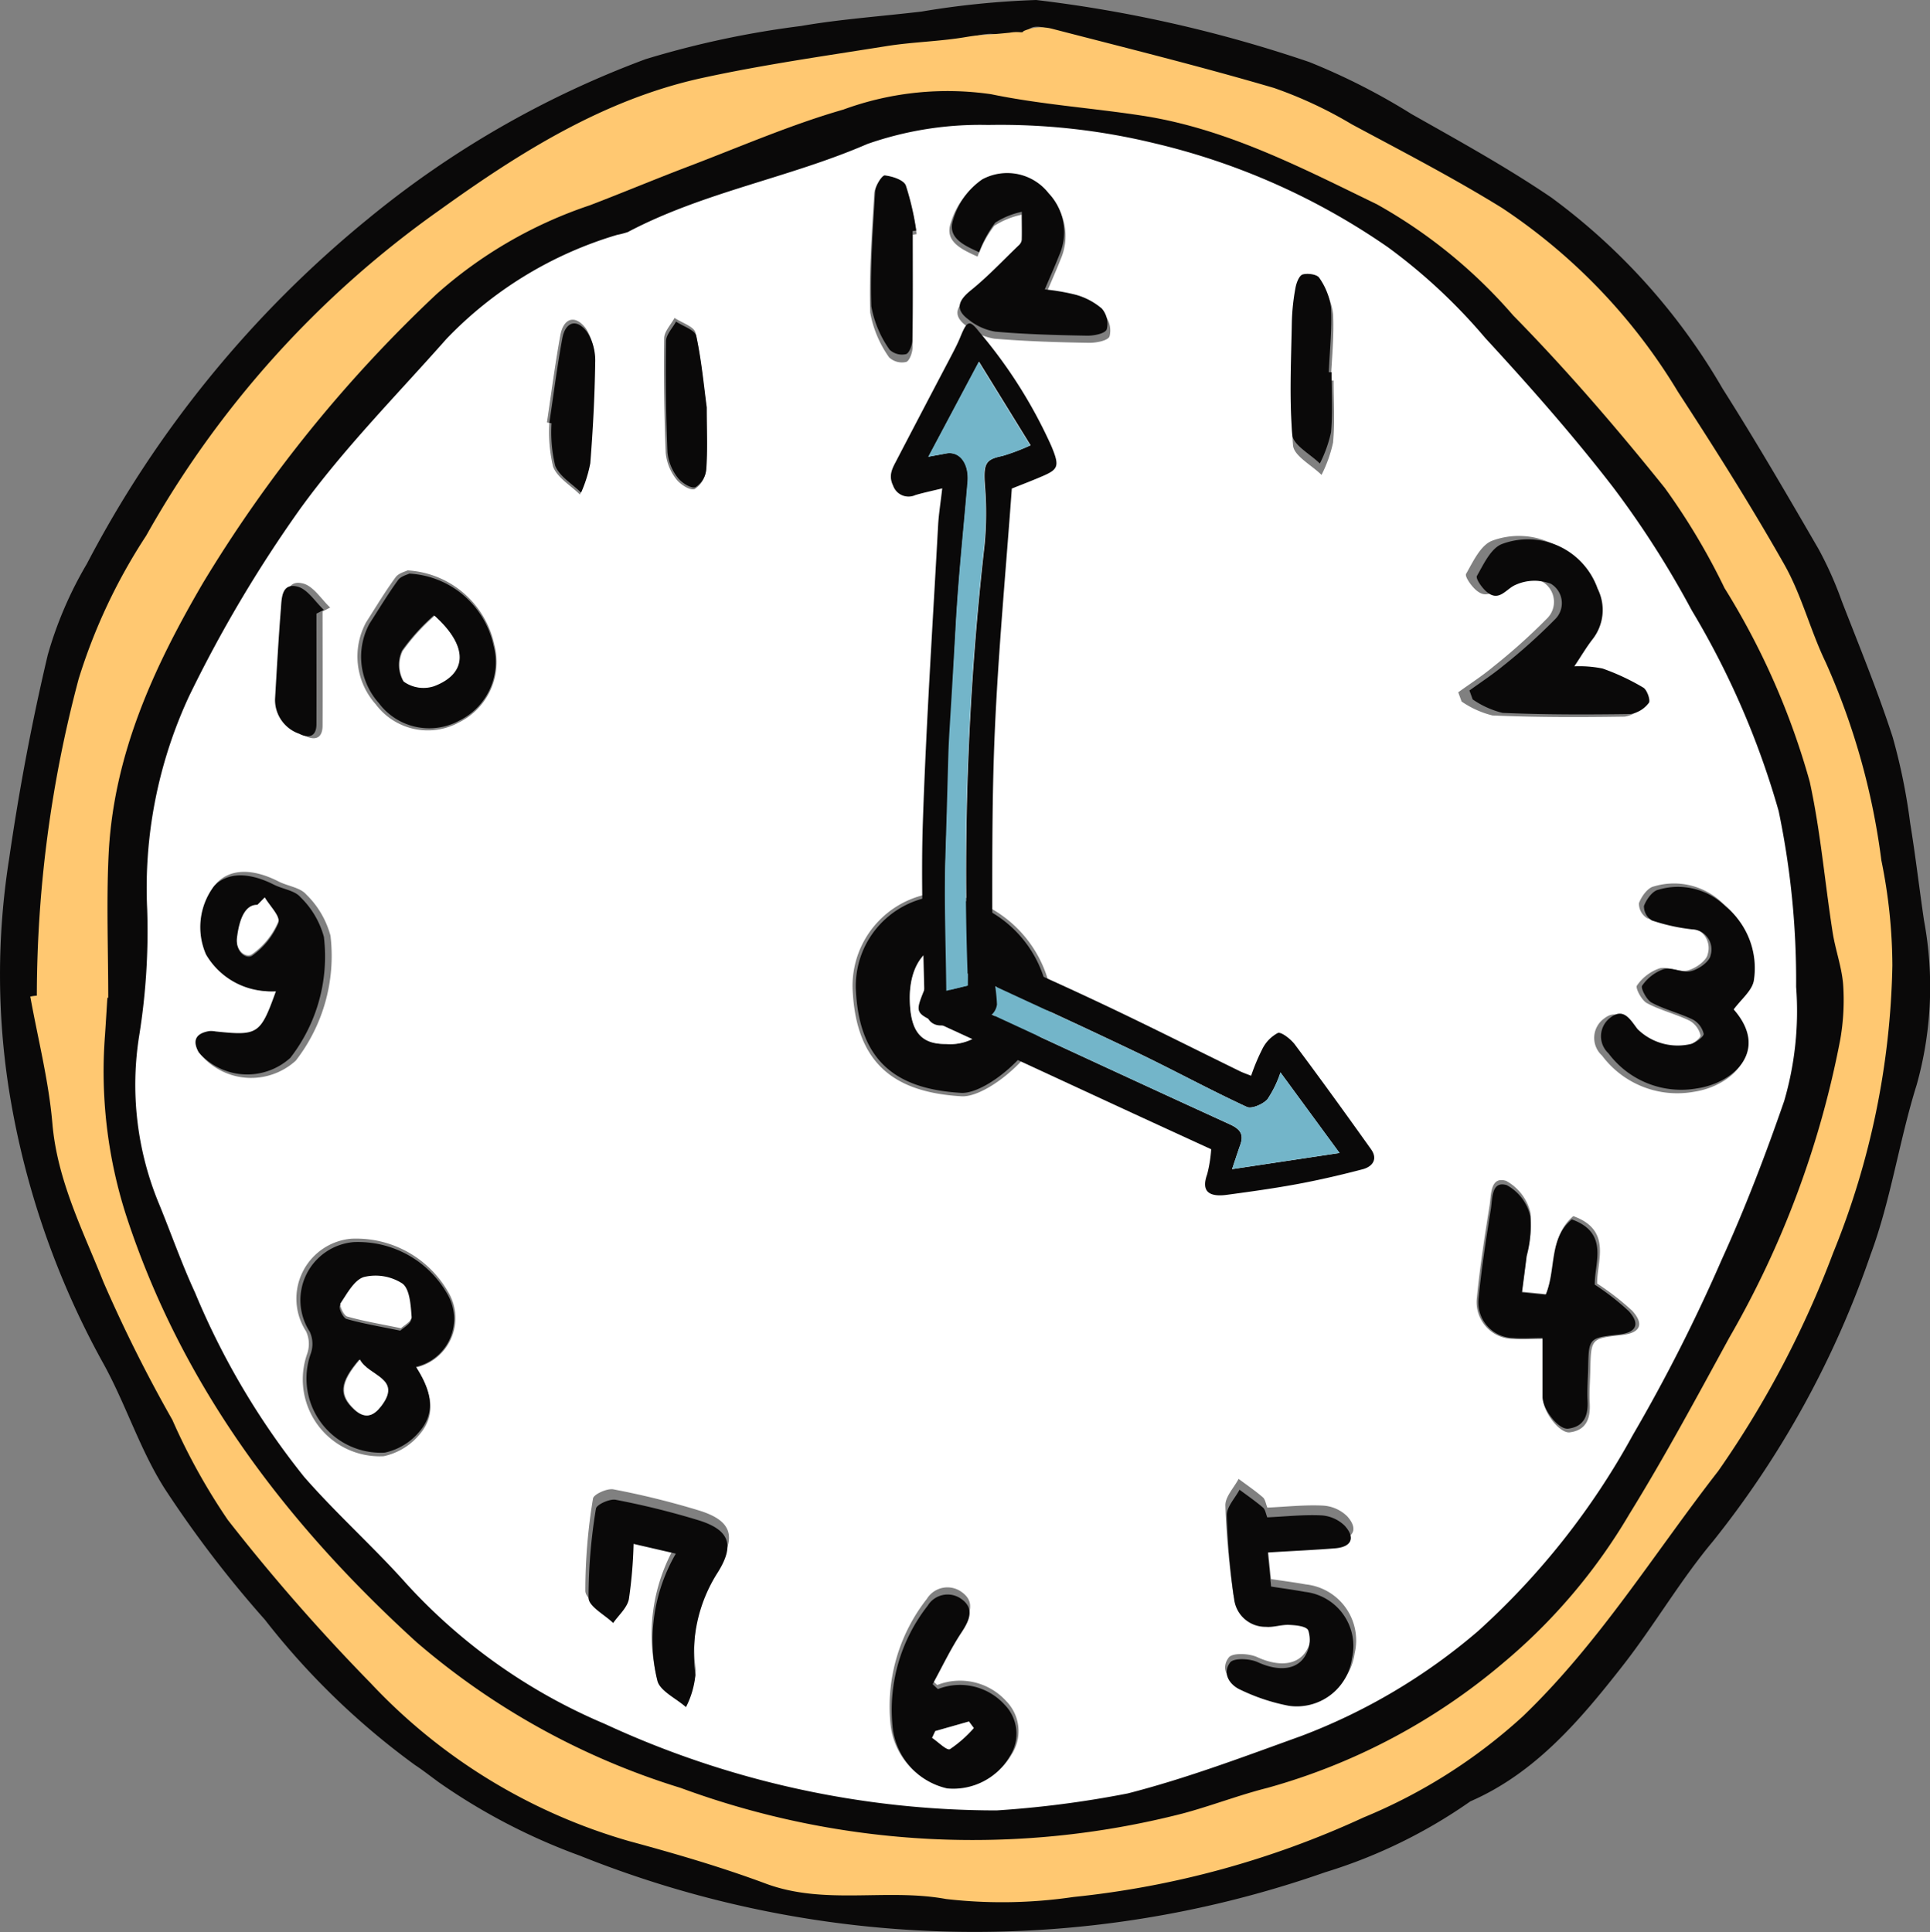 <?xml version="1.0"?>
<svg xmlns="http://www.w3.org/2000/svg" id="&#x30B0;&#x30EB;&#x30FC;&#x30D7;_1636" data-name="&#x30B0;&#x30EB;&#x30FC;&#x30D7; 1636" viewBox="0 0 72.748 72.839">
  <rect x="0" y="0" width="72.748" height="72.839" fill="#808080" stroke="none"/>
  <path id="&#x30D1;&#x30B9;_24561" data-name="&#x30D1;&#x30B9; 24561" d="M39.058,0a50.312,50.312,0,0,1,10.3,2.341A24.535,24.535,0,0,1,53.205,4.3c1.783,1.009,3.584,2,5.276,3.151a23.609,23.609,0,0,1,6.449,7.2c1.258,1.984,2.44,4.017,3.619,6.05a13.886,13.886,0,0,1,.875,1.963c.66,1.7,1.355,3.388,1.916,5.12A22.387,22.387,0,0,1,72,31.024c.2,1.22.342,2.452.522,3.676a13.653,13.653,0,0,1-.277,6.2c-.661,2.11-.97,4.339-1.737,6.4a36.03,36.03,0,0,1-5.936,10.8c-1.24,1.481-2.218,3.178-3.409,4.7-1.609,2.057-3.3,4.048-5.74,5.11a19.414,19.414,0,0,1-5.472,2.673,39.953,39.953,0,0,1-28.089-.623A22.982,22.982,0,0,1,16.553,67.2c-.377-.275-.629-.476-.9-.652A28.194,28.194,0,0,1,9.983,61.06,42.242,42.242,0,0,1,6.2,56.109c-.943-1.488-1.476-3.229-2.342-4.773A31.48,31.48,0,0,1,.35,41.159a27.986,27.986,0,0,1-.005-8.787C.718,29.794,1.2,27.223,1.8,24.69a14.576,14.576,0,0,1,1.472-3.43A41.626,41.626,0,0,1,13.87,8.252,36.416,36.416,0,0,1,24.339,2.229,35.134,35.134,0,0,1,30.187.981C31.628.73,33.1.627,34.731.437A32.39,32.39,0,0,1,39.058,0M1.421,37.534l-.247.033c.287,1.593.694,3.175.832,4.78.185,2.158,1.156,4.038,1.916,5.979a54.422,54.422,0,0,0,2.6,5.193A23.486,23.486,0,0,0,8.61,57.283a73.5,73.5,0,0,0,5.37,6.131,21.448,21.448,0,0,0,9.739,5.969c1.732.466,3.461.969,5.14,1.595,2.221.827,4.536.168,6.8.582a18.413,18.413,0,0,0,4.8-.075,34.382,34.382,0,0,0,10.927-3,20.379,20.379,0,0,0,6-3.814c2.863-2.747,4.937-6.127,7.352-9.234a37.265,37.265,0,0,0,4.329-8.222A30.136,30.136,0,0,0,71.287,36.4a20.048,20.048,0,0,0-.415-3.961,26.444,26.444,0,0,0-2.1-7.463c-.576-1.2-.9-2.523-1.551-3.671-1.254-2.218-2.619-4.376-4.009-6.512A21.758,21.758,0,0,0,56.59,7.865c-1.832-1.134-3.752-2.13-5.654-3.149A15.9,15.9,0,0,0,48,3.346c-2.767-.813-5.57-1.505-8.363-2.231-.41-.107-.884-.294-1.08.367-.028.093-.41.2-.458.148-.523-.577-1.095-.3-1.7-.2-.981.166-1.987.182-2.97.339-2.319.369-4.649.7-6.942,1.2-3.712.805-6.89,2.815-9.9,4.979A37.391,37.391,0,0,0,5.537,20.21,21.335,21.335,0,0,0,3,25.6,46.553,46.553,0,0,0,1.421,37.534" transform="translate(0)" fill="#0a0909" fill-rule="evenodd"/>
  <path id="&#x30D1;&#x30B9;_24562" data-name="&#x30D1;&#x30B9; 24562" d="M5.03,40.838A46.586,46.586,0,0,1,6.607,28.894,21.353,21.353,0,0,1,9.15,23.5,37.426,37.426,0,0,1,20.213,11.222c3.013-2.166,6.195-4.177,9.91-4.984,2.3-.5,4.628-.829,6.949-1.2.984-.156,1.991-.172,2.974-.339.608-.1.469-.045,1.65-.164.364-.065.494.033.522-.059a1.641,1.641,0,0,1,1.072-.092c2.8.726,5.6,1.419,8.371,2.233A15.963,15.963,0,0,1,54.6,7.991c1.9,1.02,3.825,2.016,5.659,3.151a21.779,21.779,0,0,1,6.632,6.933c1.391,2.138,2.758,4.3,4.013,6.518.65,1.149.976,2.478,1.553,3.674a26.467,26.467,0,0,1,2.1,7.47,20.041,20.041,0,0,1,.415,3.964A30.161,30.161,0,0,1,72.742,50.53a37.306,37.306,0,0,1-4.334,8.229c-2.418,3.109-4.494,6.492-7.359,9.242a20.4,20.4,0,0,1-6.007,3.817,34.422,34.422,0,0,1-10.939,3,18.434,18.434,0,0,1-4.8.076c-2.263-.414-4.58.245-6.8-.582-1.681-.626-3.413-1.13-5.146-1.6A21.472,21.472,0,0,1,17.6,66.741,73.494,73.494,0,0,1,12.227,60.6a23.5,23.5,0,0,1-2.088-3.769,54.493,54.493,0,0,1-2.6-5.2C6.773,49.7,5.8,47.815,5.616,45.655c-.138-1.607-.545-3.19-.833-4.785l.247-.033m2.775.077H7.77c-.029.472-.058.944-.089,1.416a17.708,17.708,0,0,0,.786,6.741C10.557,55.5,14.48,60.677,19.4,65.158a27.667,27.667,0,0,0,9.929,5.479,31.754,31.754,0,0,0,18.9.959c1.068-.287,2.105-.69,3.177-.961a23.362,23.362,0,0,0,8.889-4.72,21.481,21.481,0,0,0,4.717-5.57c1.336-2.163,2.541-4.409,3.762-6.642a35.858,35.858,0,0,0,4.181-11.238,8.679,8.679,0,0,0,.1-2.059c-.05-.667-.291-1.318-.395-1.985-.292-1.879-.452-3.785-.857-5.638A27.974,27.974,0,0,0,68.6,25.5a24.976,24.976,0,0,0-2.248-3.769c-1.8-2.241-3.686-4.432-5.7-6.483a19.075,19.075,0,0,0-5.133-4.185c-2.853-1.382-5.657-2.848-8.836-3.334-1.886-.289-3.8-.419-5.667-.8a11.38,11.38,0,0,0-5.557.577c-1.988.572-3.9,1.408-5.841,2.146-1.236.47-2.457.982-3.692,1.455a16.544,16.544,0,0,0-5.79,3.36,51.216,51.216,0,0,0-8.771,10.857C9.5,28.5,8,31.775,7.82,35.507c-.089,1.8-.015,3.6-.015,5.408" transform="translate(-3.642 -3.302)" fill="#ffc871" fill-rule="evenodd"/>
  <path id="&#x30D1;&#x30B9;_24563" data-name="&#x30D1;&#x30B9; 24563" d="M16.555,48.461c0-1.807-.074-3.617.015-5.42.185-3.739,1.689-7.022,3.552-10.211a51.326,51.326,0,0,1,8.79-10.88,16.577,16.577,0,0,1,5.8-3.367c1.238-.474,2.461-.987,3.7-1.458,1.944-.739,3.861-1.577,5.854-2.15a11.4,11.4,0,0,1,5.569-.578c1.869.387,3.789.517,5.679.806,3.186.487,6,1.956,8.855,3.341a19.125,19.125,0,0,1,5.144,4.194c2.018,2.055,3.906,4.251,5.712,6.5a25.032,25.032,0,0,1,2.253,3.777,28.026,28.026,0,0,1,3.212,7.3c.406,1.857.566,3.768.859,5.65.1.668.346,1.32.4,1.989a8.672,8.672,0,0,1-.105,2.063,35.936,35.936,0,0,1-4.189,11.262c-1.223,2.237-2.431,4.488-3.77,6.656a21.538,21.538,0,0,1-4.727,5.582,23.414,23.414,0,0,1-8.908,4.73c-1.074.271-2.113.676-3.184.963a31.82,31.82,0,0,1-18.936-.962,27.722,27.722,0,0,1-9.95-5.491c-4.933-4.49-8.865-9.676-10.96-16.121a17.753,17.753,0,0,1-.788-6.756c.032-.473.06-.946.09-1.419Zm33.477,30.6a38.49,38.49,0,0,0,4.937-.64c2.22-.57,4.38-1.386,6.54-2.166a22.372,22.372,0,0,0,6.638-3.942,28.12,28.12,0,0,0,5.821-7.371,63.32,63.32,0,0,0,3.356-6.615c.887-1.946,1.657-3.953,2.352-5.977a12.066,12.066,0,0,0,.448-4.295,31.221,31.221,0,0,0-.658-6.622,31.278,31.278,0,0,0-3.272-7.558,35.439,35.439,0,0,0-2.953-4.626c-1.507-1.955-3.147-3.813-4.821-5.631a21.19,21.19,0,0,0-3.651-3.408,25.764,25.764,0,0,0-8.8-3.921,24.553,24.553,0,0,0-6.256-.689,12.843,12.843,0,0,0-4.545.716c-2.949,1.28-6.162,1.81-9.016,3.317a2.992,2.992,0,0,1-.4.105,14.663,14.663,0,0,0-6.421,3.915c-1.86,2.1-3.852,4.115-5.493,6.378a49.262,49.262,0,0,0-4.2,7.088,17.139,17.139,0,0,0-1.571,8.017,24.752,24.752,0,0,1-.293,4.706,11.709,11.709,0,0,0,.746,6.4c.453,1.1.842,2.236,1.345,3.315a28.586,28.586,0,0,0,4.113,6.949c1.224,1.4,2.626,2.646,3.863,4.037A21.324,21.324,0,0,0,35.277,75.8a35.055,35.055,0,0,0,14.754,3.261" transform="translate(-12.475 -10.845)" fill="#0a0909" fill-rule="evenodd"/>
  <path id="&#x30D1;&#x30B9;_24564" data-name="&#x30D1;&#x30B9; 24564" d="M53.829,83.254a35.123,35.123,0,0,1-14.777-3.265A21.36,21.36,0,0,1,31.6,74.728c-1.239-1.393-2.643-2.64-3.869-4.043a28.624,28.624,0,0,1-4.12-6.958c-.5-1.081-.894-2.214-1.347-3.32A11.716,11.716,0,0,1,21.516,54a24.8,24.8,0,0,0,.294-4.712,17.154,17.154,0,0,1,1.573-8.027,49.3,49.3,0,0,1,4.211-7.1c1.644-2.266,3.639-4.281,5.5-6.386a14.69,14.69,0,0,1,6.431-3.919,3.034,3.034,0,0,0,.4-.105c2.858-1.509,6.076-2.04,9.03-3.321a12.861,12.861,0,0,1,4.552-.717,24.6,24.6,0,0,1,6.265.689,25.816,25.816,0,0,1,8.813,3.926,21.233,21.233,0,0,1,3.657,3.412c1.676,1.819,3.319,3.68,4.828,5.638a35.541,35.541,0,0,1,2.958,4.631,31.322,31.322,0,0,1,3.277,7.567,31.256,31.256,0,0,1,.659,6.63,12.078,12.078,0,0,1-.449,4.3c-.7,2.026-1.468,4.035-2.356,5.984A63.374,63.374,0,0,1,77.8,69.117a28.151,28.151,0,0,1-5.83,7.38,22.4,22.4,0,0,1-6.648,3.947c-2.164.781-4.327,1.6-6.55,2.169a38.6,38.6,0,0,1-4.944.641M48.4,52.308c.132,2.893,1.684,3.881,4.106,4.024,1.053.062,3.489-2.008,3.4-3.73a4.572,4.572,0,0,0-4.411-3.935A3.528,3.528,0,0,0,48.4,52.308M31.939,66.558a1.913,1.913,0,0,0,1.21-2.862A4,4,0,0,0,29.511,61.7,2.268,2.268,0,0,0,27.8,65.195a1.134,1.134,0,0,1,.033.865A2.9,2.9,0,0,0,30.724,69.9a2.417,2.417,0,0,0,1.359-.826c.681-.8.407-1.662-.144-2.521m42.493-1.076c0,.844,0,1.562,0,2.279,0,.479.618,1.293,1,1.244.625-.08.782-.521.752-1.094-.021-.416.013-.834.022-1.252.026-1.191.026-1.191,1.191-1.322.684-.077.854-.4.394-.91a9.816,9.816,0,0,0-1.326-1.03c-.019-.828.579-2.015-.9-2.542-.9.748-.6,1.947-1.017,2.937l-.923-.092c.069-.537.128-.975.182-1.414a4.477,4.477,0,0,0,.142-1.561,1.849,1.849,0,0,0-.918-1.2c-.6-.183-.558.529-.623.932-.183,1.151-.364,2.306-.477,3.466a1.387,1.387,0,0,0,1.352,1.56c.358.03.72,0,1.142,0m7.1-12.394c.3-.4.7-.721.786-1.111a3.111,3.111,0,0,0-1.1-2.907A2.639,2.639,0,0,0,78.6,48.42c-.228.045-.468.379-.561.632a.651.651,0,0,0,.305.564,7.519,7.519,0,0,0,1.564.346.781.781,0,0,1,.725,1.008c-.043.252-.461.543-.76.619-.327.083-.738-.165-1.063-.079a1.706,1.706,0,0,0-.846.647c-.067.091.175.556.376.663.508.272,1.088.409,1.609.662a.858.858,0,0,1,.41.549c.019.1-.276.321-.464.391a2.232,2.232,0,0,1-2.113-.572c-.272-.348-.531-.856-1.05-.454a.9.9,0,0,0-.085,1.4,3.539,3.539,0,0,0,3.47,1.365c1.4-.21,2.815-1.468,1.416-3.068m-17.5,18.744c-.06-.144-.078-.308-.169-.387-.29-.249-.607-.466-.914-.695-.175.331-.5.667-.5.994a29.712,29.712,0,0,0,.291,3.306,1.227,1.227,0,0,0,1.232,1.042c.3.028.61-.091.913-.075.259.014.659.053.736.209a1.156,1.156,0,0,1-.045.86c-.3.692-1.07.777-1.927.383-.307-.141-.928-.169-1.07.013-.32.411-.04.874.41,1.069a7.591,7.591,0,0,0,1.879.624,2.167,2.167,0,0,0,2.454-1.847,2.124,2.124,0,0,0-1.839-2.6c-.433-.077-.87-.135-1.313-.2-.046-.457-.088-.888-.132-1.326.936-.057,1.784-.1,2.63-.163.661-.053.779-.43.37-.882a1.421,1.421,0,0,0-.906-.4c-.688-.034-1.381.043-2.1.076M26.84,52.38c-.61,1.695-.7,1.753-2.35,1.58a.986.986,0,0,0-.25-.015c-.514.085-.671.353-.408.824a2.5,2.5,0,0,0,3.578.22,6.436,6.436,0,0,0,1.309-4.712,3.4,3.4,0,0,0-.914-1.555c-.229-.264-.694-.312-1.038-.487-.977-.5-1.808-.487-2.328.046a2.656,2.656,0,0,0-.32,2.673A2.89,2.89,0,0,0,26.84,52.38M71.227,41.1l.127.349a3.543,3.543,0,0,0,1.164.525c1.66.072,3.325.069,4.988.044a1.114,1.114,0,0,0,.715-.434c.074-.091-.065-.506-.214-.594a8.837,8.837,0,0,0-1.59-.745,4.543,4.543,0,0,0-1.1-.086c.281-.421.477-.756.713-1.059a1.845,1.845,0,0,0,.2-1.967,2.882,2.882,0,0,0-3.733-1.742c-.429.17-.71.783-.972,1.243-.06.1.195.464.378.618.488.415.748-.111,1.129-.271a1.786,1.786,0,0,1,1.375-.043.879.879,0,0,1,.158,1.39,22.377,22.377,0,0,1-2.013,1.805c-.417.349-.878.645-1.32.965M40.082,72.868l1.647.381a6.726,6.726,0,0,0-.724,4.933c.089.41.731.7,1.118,1.047a3.446,3.446,0,0,0,.368-1.252,5.875,5.875,0,0,1,.864-3.985c.676-1.071.479-1.664-.731-2.042a30.884,30.884,0,0,0-3.238-.8c-.237-.047-.749.188-.771.344a21.177,21.177,0,0,0-.289,3.482c.008.333.623.65.96.975.212-.306.543-.589.611-.925a17.817,17.817,0,0,0,.183-2.158M51.59,78.527l-.2-.188c.371-.676.7-1.379,1.127-2.019.318-.479.511-.936-.013-1.305a.91.91,0,0,0-1.305.263,6.566,6.566,0,0,0-1.378,4.647A2.746,2.746,0,0,0,51.955,82.4,2.552,2.552,0,0,0,54.4,81.134a1.615,1.615,0,0,0-.209-2,2.351,2.351,0,0,0-2.6-.609m1.519-53.854a4.412,4.412,0,0,1,.628-1.154,3.1,3.1,0,0,1,1.036-.421c0,.365.01.731,0,1.1a.368.368,0,0,1-.124.214c-.614.59-1.2,1.215-1.861,1.749-.477.385-.634.731-.112,1.124a2.248,2.248,0,0,0,1.063.487c1.188.1,2.385.136,3.579.157.267,0,.7-.079.765-.242a.905.905,0,0,0-.19-.813,2.658,2.658,0,0,0-1.021-.539,8.183,8.183,0,0,0-1.2-.207c.222-.524.4-.925.562-1.334a2.207,2.207,0,0,0-.417-2.414,2.05,2.05,0,0,0-2.582-.54,2.909,2.909,0,0,0-1.143,1.592c-.225.688.428.98,1.02,1.248M31.622,36.507c-.082.044-.334.1-.448.256-.4.547-.748,1.129-1.113,1.7a2.706,2.706,0,0,0,.364,3.091,2.451,2.451,0,0,0,3.143.68A2.535,2.535,0,0,0,34.894,39.3a3.555,3.555,0,0,0-3.272-2.794m34.909-7.156h-.107c.038-.836.128-1.674.088-2.506a2.6,2.6,0,0,0-.46-1.174c-.085-.135-.453-.187-.648-.129-.135.041-.243.325-.278.516a8.345,8.345,0,0,0-.143,1.323c-.025,1.472-.1,2.95.017,4.411.034.4.7.745,1.074,1.115a5.058,5.058,0,0,0,.435-1.219c.071-.773.02-1.558.02-2.337m-15.858-5.5.143-.021a10.552,10.552,0,0,0-.405-1.756c-.087-.217-.527-.357-.822-.39-.105-.012-.359.39-.373.613-.089,1.5-.2,3-.151,4.49a4.205,4.205,0,0,0,.713,1.69.709.709,0,0,0,.64.172c.126-.034.242-.358.244-.554.02-1.414.011-2.829.011-4.243M36.879,30.929l.09.018a5.581,5.581,0,0,0,.143,1.654c.166.417.66.7,1.009,1.047a5.273,5.273,0,0,0,.358-1.146c.1-1.3.173-2.605.19-3.909a2.071,2.071,0,0,0-.324-1.211c-.4-.528-.839-.4-.961.257-.2,1.09-.34,2.192-.506,3.289m6.006-.608c-.11-.816-.2-1.809-.407-2.774-.051-.233-.515-.375-.789-.559-.137.255-.388.509-.392.766q-.029,2.161.058,4.324a1.908,1.908,0,0,0,.388.978c.151.206.523.447.7.387a.922.922,0,0,0,.424-.7c.055-.746.019-1.5.019-2.423M28.423,38.053l.285-.147c-.337-.315-.631-.807-1.023-.906-.64-.16-.62.475-.654.9-.092,1.162-.157,2.326-.225,3.491a1.4,1.4,0,0,0,.943,1.346c.371.191.669.115.672-.376.008-1.435,0-2.87,0-4.306" transform="translate(-16.262 -15.002)" fill="#fff" fill-rule="evenodd"/>
  <path id="&#x30D1;&#x30B9;_24565" data-name="&#x30D1;&#x30B9; 24565" d="M134.362,142.723a1.886,1.886,0,0,0,2.01-1.577A2.3,2.3,0,0,0,134.329,139c-.825.021-1.366.853-1.342,2.06s.421,1.672,1.375,1.658m-3.406-2.048a3.413,3.413,0,0,1,2.989-3.523,4.422,4.422,0,0,1,4.265,3.807c.089,1.666-2.266,3.668-3.284,3.609-2.341-.138-3.842-1.094-3.97-3.893" transform="translate(-98.696 -103.362)" fill="#0a0909" fill-rule="evenodd"/>
  <path id="&#x30D1;&#x30B9;_24566" data-name="&#x30D1;&#x30B9; 24566" d="M50.4,194.644c.533.831.8,1.668.139,2.439a2.338,2.338,0,0,1-1.314.8,2.8,2.8,0,0,1-2.793-3.719,1.1,1.1,0,0,0-.032-.837,2.194,2.194,0,0,1,1.652-3.38,3.871,3.871,0,0,1,3.518,1.93,1.851,1.851,0,0,1-1.17,2.769m-.587-1.361c.092-.092.409-.269.4-.421-.034-.441-.066-1.049-.348-1.262a1.862,1.862,0,0,0-1.443-.248c-.365.1-.637.616-.888.99-.055.081.121.46.249.5.614.176,1.247.28,2.033.443m-1.551,1.082c-.759.883-.771,1.351-.211,1.879.418.394.734.242,1.008-.114.824-1.069-.477-1.136-.8-1.765" transform="translate(-34.723 -143.12)" fill="#0a0909" fill-rule="evenodd"/>
  <path id="&#x30D1;&#x30B9;_24567" data-name="&#x30D1;&#x30B9; 24567" d="M228.764,186.846c-.408,0-.759.024-1.1,0a1.341,1.341,0,0,1-1.308-1.509c.109-1.122.284-2.239.461-3.353.062-.39.018-1.079.6-.9a1.788,1.788,0,0,1,.887,1.165,4.326,4.326,0,0,1-.137,1.51c-.052.425-.109.849-.176,1.368l.893.089c.4-.957.109-2.117.984-2.841,1.426.511.848,1.659.866,2.46a9.47,9.47,0,0,1,1.283,1c.444.49.28.807-.381.881-1.127.126-1.127.126-1.152,1.278-.009.4-.041.809-.021,1.211.028.554-.123.981-.728,1.058-.373.047-.971-.74-.97-1.2,0-.694,0-1.388,0-2.2" transform="translate(-170.622 -136.404)" fill="#0a0909" fill-rule="evenodd"/>
  <path id="&#x30D1;&#x30B9;_24568" data-name="&#x30D1;&#x30B9; 24568" d="M249.307,140.391c1.353,1.548-.017,2.765-1.37,2.968a3.421,3.421,0,0,1-3.356-1.32.874.874,0,0,1,.082-1.351c.5-.389.752.1,1.015.439a2.157,2.157,0,0,0,2.043.553c.183-.068.467-.28.449-.378a.829.829,0,0,0-.4-.531c-.5-.244-1.064-.377-1.556-.64-.194-.1-.428-.553-.363-.641a1.648,1.648,0,0,1,.818-.626c.314-.083.712.157,1.028.077.29-.073.694-.355.735-.6a.756.756,0,0,0-.7-.975,7.269,7.269,0,0,1-1.513-.335.63.63,0,0,1-.3-.546c.09-.245.322-.568.542-.612a2.552,2.552,0,0,1,2.535.63,3.01,3.01,0,0,1,1.062,2.812c-.079.377-.474.687-.76,1.075" transform="translate(-183.953 -102.33)" fill="#0a0909" fill-rule="evenodd"/>
  <path id="&#x30D1;&#x30B9;_24569" data-name="&#x30D1;&#x30B9; 24569" d="M189.464,227.758c.7-.032,1.37-.107,2.035-.074a1.374,1.374,0,0,1,.876.389c.4.437.282.8-.358.853-.818.065-1.638.1-2.543.158.042.424.083.841.127,1.283.428.066.851.123,1.27.2a2.055,2.055,0,0,1,1.778,2.511,2.1,2.1,0,0,1-2.373,1.786,7.345,7.345,0,0,1-1.817-.6c-.435-.189-.705-.637-.4-1.035.137-.176.737-.149,1.034-.013.829.381,1.575.3,1.863-.371a1.117,1.117,0,0,0,.043-.832c-.074-.151-.461-.189-.712-.2-.292-.016-.593.1-.882.073a1.186,1.186,0,0,1-1.191-1.007,28.773,28.773,0,0,1-.281-3.2c-.008-.316.31-.641.479-.962.3.222.6.432.884.672.089.076.106.235.164.374" transform="translate(-141.69 -170.555)" fill="#0a0909" fill-rule="evenodd"/>
  <path id="&#x30D1;&#x30B9;_24570" data-name="&#x30D1;&#x30B9; 24570" d="M33.907,138.3a2.793,2.793,0,0,1-2.632-1.379,2.57,2.57,0,0,1,.31-2.586c.5-.515,1.306-.524,2.251-.044.333.169.783.216,1,.471a3.291,3.291,0,0,1,.883,1.5,6.229,6.229,0,0,1-1.266,4.558A2.42,2.42,0,0,1,31,140.61c-.254-.456-.1-.715.4-.8a.942.942,0,0,1,.242.015c1.6.167,1.683.11,2.273-1.529m-.416-3.473-.274.278c-.431-.012-.674.461-.769,1.239-.063.515.354.768.561.626A2.882,2.882,0,0,0,34,135.744c.084-.2-.322-.607-.506-.919" transform="translate(-23.51 -100.939)" fill="#0a0909" fill-rule="evenodd"/>
  <path id="&#x30D1;&#x30B9;_24571" data-name="&#x30D1;&#x30B9; 24571" d="M223.494,88.22c.427-.31.873-.6,1.276-.934a21.741,21.741,0,0,0,1.947-1.746.851.851,0,0,0-.152-1.345,1.726,1.726,0,0,0-1.33.041c-.369.155-.62.663-1.091.262-.177-.15-.423-.5-.365-.6.254-.445.525-1.038.94-1.2a2.787,2.787,0,0,1,3.61,1.685,1.786,1.786,0,0,1-.189,1.9c-.229.293-.418.617-.69,1.024a4.416,4.416,0,0,1,1.064.083,8.541,8.541,0,0,1,1.537.721c.144.085.278.486.207.574a1.078,1.078,0,0,1-.691.42c-1.607.023-3.217.026-4.823-.043a3.417,3.417,0,0,1-1.126-.508l-.123-.337" transform="translate(-168.108 -62.187)" fill="#0a0909" fill-rule="evenodd"/>
  <path id="&#x30D1;&#x30B9;_24572" data-name="&#x30D1;&#x30B9; 24572" d="M91.831,229.97a17.188,17.188,0,0,1-.178,2.087c-.066.325-.386.6-.591.895-.325-.314-.92-.621-.928-.943a20.464,20.464,0,0,1,.279-3.368c.022-.152.516-.379.745-.334a29.933,29.933,0,0,1,3.131.775c1.17.366,1.361.94.707,1.976a5.688,5.688,0,0,0-.836,3.855,3.333,3.333,0,0,1-.355,1.211c-.375-.334-1-.616-1.082-1.013a6.511,6.511,0,0,1,.7-4.773l-1.593-.368" transform="translate(-67.949 -171.766)" fill="#0a0909" fill-rule="evenodd"/>
  <path id="&#x30D1;&#x30B9;_24573" data-name="&#x30D1;&#x30B9; 24573" d="M138.438,246.852a2.273,2.273,0,0,1,2.518.589,1.564,1.564,0,0,1,.2,1.934,2.467,2.467,0,0,1-2.367,1.22,2.656,2.656,0,0,1-2.064-2.391,6.355,6.355,0,0,1,1.332-4.5.88.88,0,0,1,1.262-.254c.506.357.319.8.012,1.263-.411.62-.731,1.3-1.09,1.954l.195.181m-.1,1.585-.118.253c.23.153.554.486.671.424a4.615,4.615,0,0,0,.9-.794l-.183-.246-1.274.363" transform="translate(-103.087 -183.173)" fill="#0a0909" fill-rule="evenodd"/>
  <path id="&#x30D1;&#x30B9;_24574" data-name="&#x30D1;&#x30B9; 24574" d="M146.768,30.319c-.572-.259-1.2-.542-.986-1.208a2.815,2.815,0,0,1,1.105-1.54,1.982,1.982,0,0,1,2.5.523,2.136,2.136,0,0,1,.4,2.336c-.157.4-.33.784-.544,1.291a7.915,7.915,0,0,1,1.163.2,2.564,2.564,0,0,1,.988.522.876.876,0,0,1,.183.787c-.066.158-.482.239-.74.235-1.154-.021-2.311-.051-3.46-.152a2.173,2.173,0,0,1-1.028-.471c-.505-.38-.353-.715.108-1.088.638-.516,1.206-1.121,1.8-1.692a.358.358,0,0,0,.12-.207c.01-.353,0-.707,0-1.061a3,3,0,0,0-1,.408,4.269,4.269,0,0,0-.607,1.117" transform="translate(-109.861 -20.81)" fill="#0a0909" fill-rule="evenodd"/>
  <path id="&#x30D1;&#x30B9;_24575" data-name="&#x30D1;&#x30B9; 24575" d="M57.125,87.848a3.438,3.438,0,0,1,3.164,2.7,2.453,2.453,0,0,1-1.283,2.837,2.37,2.37,0,0,1-3.039-.658,2.619,2.619,0,0,1-.353-2.99c.354-.551.693-1.114,1.077-1.644.11-.152.354-.206.433-.248m.919,1.575a7.688,7.688,0,0,0-1.2,1.325,1.248,1.248,0,0,0,.043,1.154,1.273,1.273,0,0,0,1.141.173c1.266-.481,1.3-1.506.019-2.652" transform="translate(-41.688 -66.222)" fill="#0a0909" fill-rule="evenodd"/>
  <path id="&#x30D1;&#x30B9;_24576" data-name="&#x30D1;&#x30B9; 24576" d="M199.536,46.993c0,.754.049,1.513-.02,2.261a4.885,4.885,0,0,1-.421,1.179c-.363-.358-1.006-.693-1.038-1.079-.117-1.413-.041-2.843-.017-4.267a8.084,8.084,0,0,1,.138-1.28c.033-.185.138-.46.268-.5.188-.056.544-.006.626.125a2.521,2.521,0,0,1,.444,1.136c.038.8-.049,1.616-.085,2.424h.1" transform="translate(-149.346 -32.959)" fill="#0a0909" fill-rule="evenodd"/>
  <path id="&#x30D1;&#x30B9;_24577" data-name="&#x30D1;&#x30B9; 24577" d="M135.18,29.836c0,1.368.009,2.737-.01,4.1,0,.19-.115.5-.237.536a.685.685,0,0,1-.619-.167,4.066,4.066,0,0,1-.689-1.635c-.049-1.445.06-2.9.146-4.343.013-.216.259-.6.36-.593.285.032.711.168.795.378a10.213,10.213,0,0,1,.392,1.7l-.138.02" transform="translate(-100.782 -21.121)" fill="#0a0909" fill-rule="evenodd"/>
  <path id="&#x30D1;&#x30B9;_24578" data-name="&#x30D1;&#x30B9; 24578" d="M84.272,53.268c.16-1.061.294-2.128.489-3.182.117-.633.541-.759.929-.249A2.007,2.007,0,0,1,86,51.009c-.017,1.262-.085,2.524-.184,3.782a5.089,5.089,0,0,1-.347,1.108c-.337-.333-.815-.61-.976-1.013a5.408,5.408,0,0,1-.138-1.6l-.087-.018" transform="translate(-63.565 -37.328)" fill="#0a0909" fill-rule="evenodd"/>
  <path id="&#x30D1;&#x30B9;_24579" data-name="&#x30D1;&#x30B9; 24579" d="M103.693,52.469c0,.894.035,1.623-.019,2.344a.891.891,0,0,1-.41.676c-.171.057-.53-.175-.677-.375a1.847,1.847,0,0,1-.375-.946q-.086-2.09-.056-4.183c0-.249.246-.494.378-.741.265.178.714.316.763.541.2.934.288,1.893.394,2.683" transform="translate(-77.052 -37.12)" fill="#0a0909" fill-rule="evenodd"/>
  <path id="&#x30D1;&#x30B9;_24580" data-name="&#x30D1;&#x30B9; 24580" d="M45,90.786c0,1.389.005,2.777,0,4.165,0,.475-.29.548-.649.364a1.35,1.35,0,0,1-.912-1.3c.066-1.126.129-2.253.218-3.377.033-.409.014-1.024.632-.869.379.1.663.571.989.876L45,90.786" transform="translate(-33.072 -67.653)" fill="#0a0909" fill-rule="evenodd"/>
  <path id="&#x30D1;&#x30B9;_24581" data-name="&#x30D1;&#x30B9; 24581" d="M140.841,148.64c-.954.013-1.351-.465-1.376-1.658s.517-2.039,1.342-2.06a2.3,2.3,0,0,1,2.044,2.141,1.885,1.885,0,0,1-2.01,1.577" transform="translate(-105.171 -109.281)" fill="#fff" fill-rule="evenodd"/>
  <path id="&#x30D1;&#x30B9;_24582" data-name="&#x30D1;&#x30B9; 24582" d="M54.474,197.681c-.786-.163-1.419-.268-2.033-.443-.128-.037-.3-.416-.249-.5.251-.373.522-.887.888-.99a1.863,1.863,0,0,1,1.443.248c.282.212.314.821.348,1.262.012.152-.305.329-.4.421" transform="translate(-39.355 -147.607)" fill="#fff" fill-rule="evenodd"/>
  <path id="&#x30D1;&#x30B9;_24583" data-name="&#x30D1;&#x30B9; 24583" d="M53.36,208.543c.32.628,1.621.7.8,1.765-.274.356-.59.508-1.008.114-.56-.528-.548-1,.211-1.879" transform="translate(-39.793 -157.292)" fill="#fff" fill-rule="evenodd"/>
  <path id="&#x30D1;&#x30B9;_24584" data-name="&#x30D1;&#x30B9; 24584" d="M38.487,137.655c.184.313.59.717.506.919A2.882,2.882,0,0,1,38,139.8c-.208.142-.624-.111-.561-.626.095-.778.339-1.251.769-1.239l.274-.278" transform="translate(-28.506 -103.824)" fill="#fff" fill-rule="evenodd"/>
  <path id="&#x30D1;&#x30B9;_24585" data-name="&#x30D1;&#x30B9; 24585" d="M143.1,263.732l1.274-.363.183.246a4.616,4.616,0,0,1-.9.794c-.117.062-.441-.271-.671-.424l.118-.253" transform="translate(-107.85 -198.468)" fill="#fff" fill-rule="evenodd"/>
  <path id="&#x30D1;&#x30B9;_24586" data-name="&#x30D1;&#x30B9; 24586" d="M62.59,94.45c1.277,1.146,1.247,2.171-.019,2.652a1.273,1.273,0,0,1-1.141-.173,1.248,1.248,0,0,1-.043-1.154,7.688,7.688,0,0,1,1.2-1.325" transform="translate(-46.208 -71.232)" fill="#fff" fill-rule="evenodd"/>
  <g id="&#x30B0;&#x30EB;&#x30FC;&#x30D7;_1601" data-name="&#x30B0;&#x30EB;&#x30FC;&#x30D7; 1601" transform="translate(33.683 40.18) rotate(-68)">
    <path id="&#x30D1;&#x30B9;_24587" data-name="&#x30D1;&#x30B9; 24587" d="M4.7,12.636a7.6,7.6,0,0,1,1.074.012,1.378,1.378,0,0,1,.8.318c.092.1-.033.541-.164.756-.845,1.393-1.711,2.771-2.586,4.142-.242.38-.58.3-.81,0-.5-.669-.984-1.358-1.437-2.067-.483-.757-.933-1.54-1.379-2.323-.317-.556-.29-.956.441-.983a5.092,5.092,0,0,0,.928-.213c.05-1.071.1-2.159.152-3.246.13-2.658.266-5.316.389-7.975C2.15,0,2.138,0,3.114,0c.46,0,.92.017,1.379.039.736.036.878.192.848.977-.069,1.8-.127,3.593-.231,5.387C5,8.332,4.837,10.257,4.7,12.183c-.01.148,0,.3,0,.452m.533.98A4.089,4.089,0,0,1,4.1,13.536c-.23-.089-.56-.409-.55-.609C3.626,11.4,3.8,9.879,3.9,8.352c.144-2.313.248-4.628.365-6.943a3.783,3.783,0,0,0-.04-.493H3.3c-.027.273-.062.517-.073.762C3.049,5.314,2.863,8.95,2.7,12.587c-.02.447-.172.628-.56.645-.289.012-.578.034-.974.057l2.082,3.527,1.98-3.2" transform="translate(0 0)" fill="#0a0909" fill-rule="evenodd"/>
    <path id="&#x30D1;&#x30B9;_24588" data-name="&#x30D1;&#x30B9; 24588" d="M4.062,12.7l-1.98,3.2L0,12.373c.4-.024.685-.045.974-.057.387-.017.54-.2.56-.645C1.694,8.034,1.88,4.4,2.06.762,2.072.517,2.107.273,2.134,0h.918a3.776,3.776,0,0,1,.04.493c-.117,2.315-.221,4.631-.365,6.943-.095,1.527-.271,3.047-.348,4.574-.01.2.32.52.55.609a4.088,4.088,0,0,0,1.132.079" transform="translate(1.169 0.916)" fill="#73b5c9" fill-rule="evenodd"/>
  </g>
  <g id="&#x30B0;&#x30EB;&#x30FC;&#x30D7;_1600" data-name="&#x30B0;&#x30EB;&#x30FC;&#x30D7; 1600" transform="translate(33.578 12.194)">
    <path id="&#x30D1;&#x30B9;_24589" data-name="&#x30D1;&#x30B9; 24589" d="M140.981,53.692c-.224,3.1-.511,6.142-.643,9.193-.121,2.78-.089,5.574-.094,8.362,0,.632.151,1.263.177,1.9a.632.632,0,0,1-.318.473c-.54.142-1.09.216-1.637.307-.467.078-.761-.178-.774-.82-.048-2.29-.141-4.587-.063-6.872.126-3.719.371-7.429.573-11.142.023-.424.093-.843.156-1.4-.381.094-.7.159-1.013.252a.615.615,0,0,1-.839-.357c-.2-.41,0-.694.149-.989q.977-1.875,1.96-3.745c.147-.282.3-.562.423-.862.255-.623.341-.677.714-.2a18.175,18.175,0,0,1,2.717,4.3c.311.745.274.875-.3,1.126-.417.182-.839.341-1.185.48m-3.148-1.2c.295-.055.481-.087.668-.124.514-.1.876.376.817,1.075-.151,1.776-.34,3.548-.44,5.329-.166,2.951-.3,5.906-.393,8.863-.05,1.632.019,3.27.035,4.987l.8-.193c0-.235.006-.407,0-.577a109.189,109.189,0,0,1,.632-16.035,12.7,12.7,0,0,0,.016-2.2c-.063-.862.005-1.021.661-1.155a7.968,7.968,0,0,0,1.057-.4l-1.943-3.15-1.9,3.572" transform="translate(-136.42 -47.475)" fill="#0a0909" fill-rule="evenodd"/>
    <path id="&#x30D1;&#x30B9;_24590" data-name="&#x30D1;&#x30B9; 24590" d="M142.344,57.119l1.9-3.572,1.943,3.15a7.967,7.967,0,0,1-1.057.4c-.656.134-.724.292-.661,1.155a12.7,12.7,0,0,1-.016,2.2,109.189,109.189,0,0,0-.632,16.035c.007.17,0,.342,0,.577l-.8.193c-.016-1.716-.085-3.355-.035-4.987.2-6.488.013-2.086.393-8.863.1-1.781.289-3.553.44-5.329.06-.7-.3-1.178-.817-1.075-.186.037-.373.069-.668.124" transform="translate(-140.931 -52.098)" fill="#73b5c9" fill-rule="evenodd"/>
  </g>
</svg>
